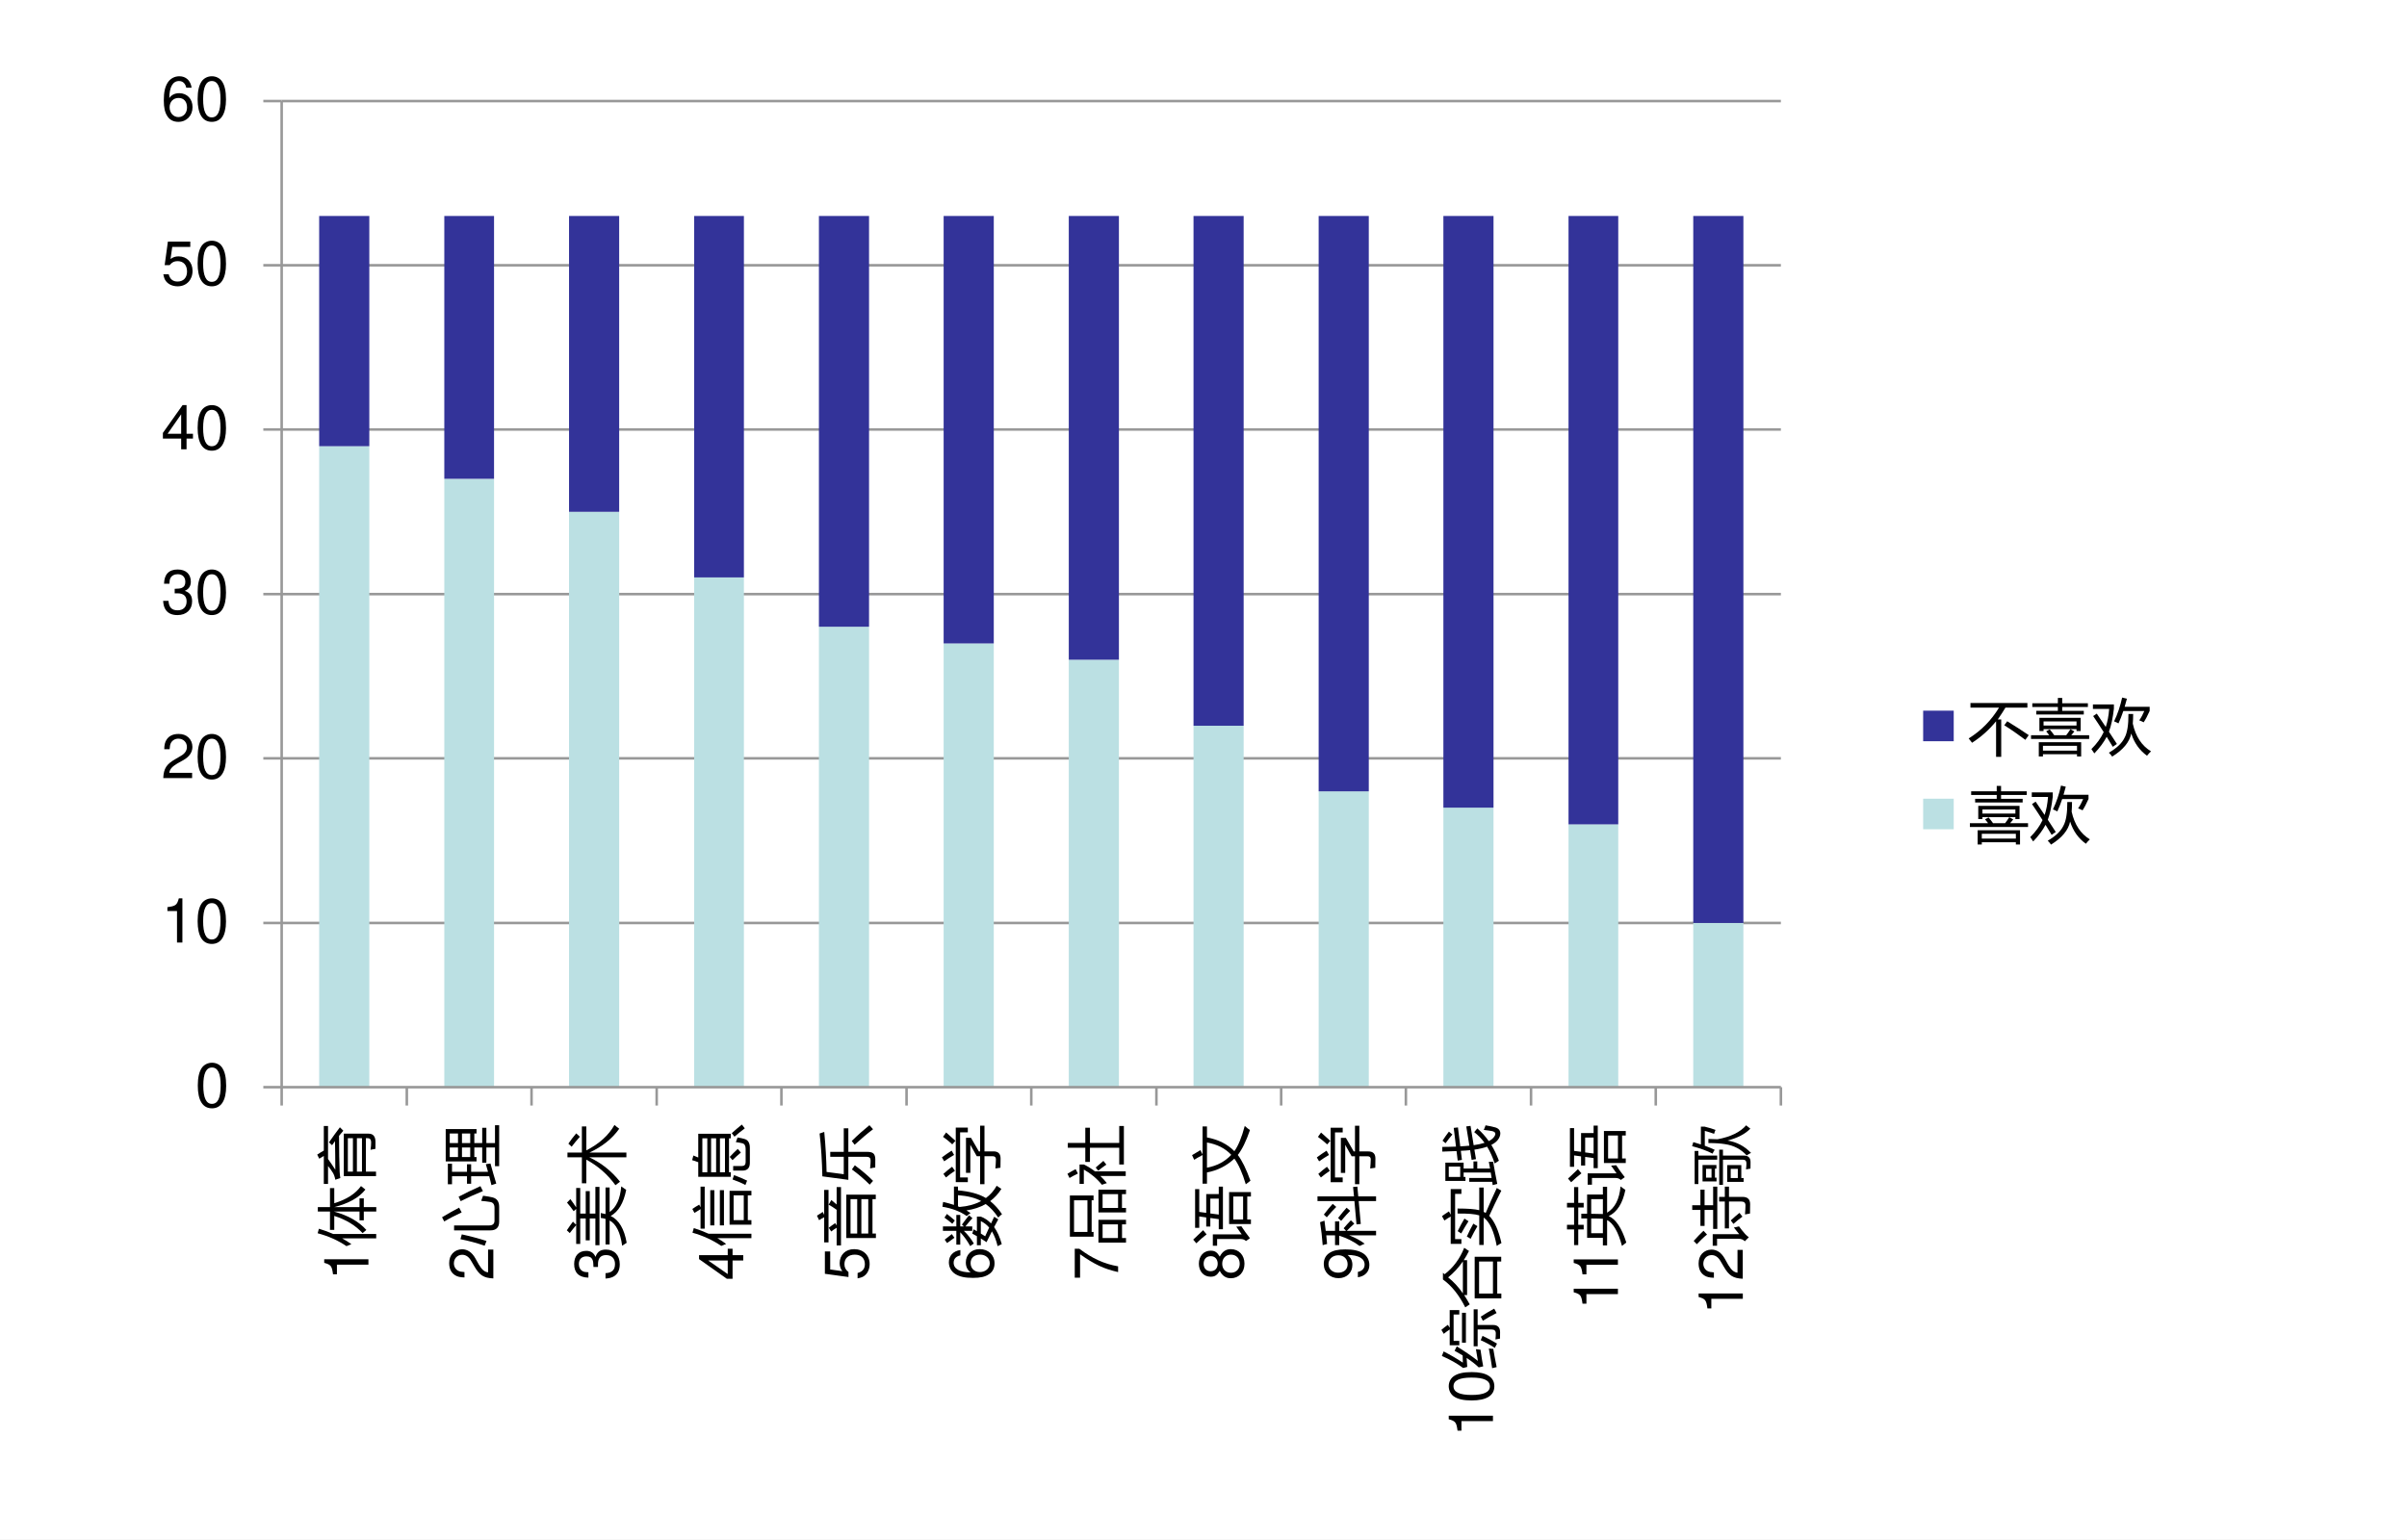 <?xml version="1.0" encoding="UTF-8" standalone="no"?>
<!DOCTYPE svg PUBLIC "-//W3C//DTD SVG 1.1//EN" "http://www.w3.org/Graphics/SVG/1.1/DTD/svg11.dtd">
<svg xmlns="http://www.w3.org/2000/svg" xmlns:xlink="http://www.w3.org/1999/xlink" version="1.1" width="708.6pt" height="453.48pt" viewBox="0 0 708.6 453.48">
<rect x="0" y="0" width="708.6" height="453.48" fill="#808080" stroke="none"/>
<g enable-background="new">
<g>
<g id="Layer-1" data-name="Artifact">
<clipPath id="cp22">
<path transform="matrix(1,0,0,-1,0,453.48)" d="M 0 0 L 708.6 0 L 708.6 453.48 L 0 453.48 Z " fill-rule="evenodd"/>
</clipPath>
<g clip-path="url(#cp22)">
<path transform="matrix(1,0,0,-1,0,453.48)" d="M 0 0 L 708.6 0 L 708.6 453.48 L 0 453.48 Z " fill="#ffffff" fill-rule="evenodd"/>
</g>
</g>
<g id="Layer-1" data-name="P">
<path transform="matrix(1,0,0,-1,0,453.48)" stroke-width=".14" stroke-linecap="butt" stroke-miterlimit="10" stroke-linejoin="miter" fill="none" stroke="#000000" stroke-opacity="0" d="M 42.467 16.943 L 643.477 16.943 L 643.477 436.513 L 42.467 436.513 Z "/>
</g>
<g id="Layer-1" data-name="Artifact">
<path transform="matrix(1,0,0,-1,0,453.48)" stroke-width=".75" stroke-linecap="butt" stroke-linejoin="round" fill="none" stroke="#989898" d="M 82.92 181.68 L 524.28 181.68 M 82.92 230.16 L 524.28 230.16 M 82.92 278.52 L 524.28 278.52 M 82.92 327 L 524.28 327 M 82.92 375.36 L 524.28 375.36 M 82.92 423.72 L 524.28 423.72 "/>
<path transform="matrix(1,0,0,-1,0,453.48)" d="M 93.96 322.08 L 108.72 322.08 L 108.72 133.32 L 93.96 133.32 Z M 130.8 312.48 L 145.44 312.48 L 145.44 133.32 L 130.8 133.32 Z M 167.52 302.76 L 182.28 302.76 L 182.28 133.32 L 167.52 133.32 Z M 204.36 283.44 L 219 283.44 L 219 133.32 L 204.36 133.32 Z M 241.08 268.92 L 255.84 268.92 L 255.84 133.32 L 241.08 133.32 Z M 277.8 264 L 292.56 264 L 292.56 133.32 L 277.8 133.32 Z M 314.64 259.2 L 329.4 259.2 L 329.4 133.32 L 314.64 133.32 Z M 351.36 239.76 L 366.12 239.76 L 366.12 133.32 L 351.36 133.32 Z M 388.2 220.44 L 402.96 220.44 L 402.96 133.32 L 388.2 133.32 Z M 424.92 215.64 L 439.68 215.64 L 439.68 133.32 L 424.92 133.32 Z M 461.76 210.72 L 476.4 210.72 L 476.4 133.32 L 461.76 133.32 Z M 498.48 181.68 L 513.24 181.68 L 513.24 133.32 L 498.48 133.32 Z " fill="#bbe0e3"/>
<path transform="matrix(1,0,0,-1,0,453.48)" d="M 93.96 389.88 L 108.72 389.88 L 108.72 322.08 L 93.96 322.08 Z M 130.8 389.88 L 145.44 389.88 L 145.44 312.48 L 130.8 312.48 Z M 167.52 389.88 L 182.28 389.88 L 182.28 302.76 L 167.52 302.76 Z M 204.36 389.88 L 219 389.88 L 219 283.44 L 204.36 283.44 Z M 241.08 389.88 L 255.84 389.88 L 255.84 268.92 L 241.08 268.92 Z M 277.8 389.88 L 292.56 389.88 L 292.56 264 L 277.8 264 Z M 314.64 389.88 L 329.4 389.88 L 329.4 259.2 L 314.64 259.2 Z M 351.36 389.88 L 366.12 389.88 L 366.12 239.76 L 351.36 239.76 Z M 388.2 389.88 L 402.96 389.88 L 402.96 220.44 L 388.2 220.44 Z M 424.92 389.88 L 439.68 389.88 L 439.68 215.64 L 424.92 215.64 Z M 461.76 389.88 L 476.4 389.88 L 476.4 210.72 L 461.76 210.72 Z M 498.48 389.88 L 513.24 389.88 L 513.24 181.68 L 498.48 181.68 Z " fill="#333399"/>
<path transform="matrix(1,0,0,-1,0,453.48)" stroke-width=".75" stroke-linecap="butt" stroke-linejoin="round" fill="none" stroke="#989898" d="M 82.92 133.32 L 82.92 423.72 "/>
<path transform="matrix(1,0,0,-1,0,453.48)" stroke-width=".75" stroke-linecap="butt" stroke-linejoin="round" fill="none" stroke="#989898" d="M 77.52 133.32 L 82.92 133.32 M 77.52 181.68 L 82.92 181.68 M 77.52 230.16 L 82.92 230.16 M 77.52 278.52 L 82.92 278.52 M 77.52 327 L 82.92 327 M 77.52 375.36 L 82.92 375.36 M 77.52 423.72 L 82.92 423.72 "/>
<path transform="matrix(1,0,0,-1,0,453.48)" stroke-width=".75" stroke-linecap="butt" stroke-linejoin="round" fill="none" stroke="#989898" d="M 82.92 133.32 L 524.28 133.32 "/>
<path transform="matrix(1,0,0,-1,0,453.48)" stroke-width=".75" stroke-linecap="butt" stroke-linejoin="round" fill="none" stroke="#989898" d="M 82.92 133.32 L 82.92 127.92 M 119.76 133.32 L 119.76 127.92 M 156.48 133.32 L 156.48 127.92 M 193.32 133.32 L 193.32 127.92 M 230.04 133.32 L 230.04 127.92 M 266.88 133.32 L 266.88 127.92 M 303.6 133.32 L 303.6 127.92 M 340.44 133.32 L 340.44 127.92 M 377.16 133.32 L 377.16 127.92 M 413.88 133.32 L 413.88 127.92 M 450.72 133.32 L 450.72 127.92 M 487.44 133.32 L 487.44 127.92 M 524.28 133.32 L 524.28 127.92 "/>
<clipPath id="cp23">
<path transform="matrix(1,0,0,-1,0,453.48)" d="M 42.36 17.04 L 643.44 17.04 L 643.44 436.56 L 42.36 436.56 Z " fill-rule="evenodd"/>
</clipPath>
<g clip-path="url(#cp23)">
<symbol id="font_18_11">
<path d="M .232 .746 C .166 .746 .106 .716 .069 .667 C .023 .603 0 .507 0 .373 C 0 .129 .08 0 .232 0 C .382 0 .464 .129 .464 .367 C .464 .507 .442 .601 .395 .667 C .358 .717 .299 .746 .232 .746 M .232 .668 C .327 .668 .374 .571 .374 .375 C .374 .169 .328 .073 .23 .073 C .137 .073 .09 .173 .09 .372 C .09 .571 .137 .668 .232 .668 Z "/>
</symbol>
<use xlink:href="#font_18_11" transform="matrix(18,0,0,-18,58.23,326.384)"/>
</g>
<clipPath id="cp25">
<path transform="matrix(1,0,0,-1,0,453.48)" d="M 42.36 17.04 L 643.44 17.04 L 643.44 436.56 L 42.36 436.56 Z " fill-rule="evenodd"/>
</clipPath>
<g clip-path="url(#cp25)">
<symbol id="font_18_12">
<path d="M .157 .515 L .157 0 L .245 0 L .245 .723 L .187 .723 C .156 .612 .136 .597 0 .579 L 0 .515 L .157 .515 Z "/>
</symbol>
<use xlink:href="#font_18_12" transform="matrix(18,0,0,-18,49.284,277.56)"/>
<use xlink:href="#font_18_11" transform="matrix(18,0,0,-18,58.182,277.974)"/>
</g>
<clipPath id="cp26">
<path transform="matrix(1,0,0,-1,0,453.48)" d="M 42.36 17.04 L 643.44 17.04 L 643.44 436.56 L 42.36 436.56 Z " fill-rule="evenodd"/>
</clipPath>
<g clip-path="url(#cp26)">
<symbol id="font_18_13">
<path d="M .472 .086 L .099 .086 C .108 .146 .14 .184 .227 .237 L .327 .293 C .426 .348 .477 .422 .477 .511 C .477 .571 .453 .627 .411 .666 C .369 .704 .317 .722 .25 .722 C .16 .722 .093 .69 .054 .628 C .029 .59 .018 .545 .016 .472 L .104 .472 C .107 .521 .113 .55 .125 .574 C .148 .618 .194 .645 .247 .645 C .327 .645 .387 .587 .387 .509 C .387 .451 .354 .401 .291 .365 L .199 .311 C .051 .226 .008 .158 0 0 L .472 0 L .472 .086 Z "/>
</symbol>
<use xlink:href="#font_18_13" transform="matrix(18,0,0,-18,48.06,229.132)"/>
<use xlink:href="#font_18_11" transform="matrix(18,0,0,-18,58.182,229.564)"/>
</g>
<clipPath id="cp27">
<path transform="matrix(1,0,0,-1,0,453.48)" d="M 42.36 17.04 L 643.44 17.04 L 643.44 436.56 L 42.36 436.56 Z " fill-rule="evenodd"/>
</clipPath>
<g clip-path="url(#cp27)">
<symbol id="font_18_14">
<path d="M .189 .356 L .2 .356 L .237 .356 C .333 .356 .384 .311 .384 .224 C .384 .133 .329 .078 .238 .078 C .141 .078 .094 .127 .088 .233 L 0 .233 C .004 .175 .014 .137 .031 .105 C .068 .035 .137 0 .234 0 C .38 0 .474 .088 .474 .225 C .474 .317 .439 .367 .354 .397 C .42 .424 .453 .474 .453 .547 C .453 .671 .372 .746 .237 .746 C .094 .746 .018 .666 .015 .513 L .103 .513 C .104 .557 .108 .582 .119 .604 C .139 .645 .183 .669 .238 .669 C .316 .669 .363 .622 .363 .544 C .363 .493 .345 .462 .306 .445 C .282 .435 .25 .431 .189 .43 L .189 .356 Z "/>
</symbol>
<use xlink:href="#font_18_14" transform="matrix(18,0,0,-18,48.024,181.134)"/>
<use xlink:href="#font_18_11" transform="matrix(18,0,0,-18,58.182,181.134)"/>
</g>
<clipPath id="cp28">
<path transform="matrix(1,0,0,-1,0,453.48)" d="M 42.36 17.04 L 643.44 17.04 L 643.44 436.56 L 42.36 436.56 Z " fill-rule="evenodd"/>
</clipPath>
<g clip-path="url(#cp28)">
<symbol id="font_18_15">
<path d="M .299 .175 L .299 0 L .387 0 L .387 .175 L .492 .175 L .492 .254 L .387 .254 L .387 .723 L .322 .723 L 0 .268 L 0 .175 L .299 .175 M .299 .254 L .077 .254 L .299 .573 L .299 .254 Z "/>
</symbol>
<use xlink:href="#font_18_15" transform="matrix(18,0,0,-18,47.952,132.31)"/>
<use xlink:href="#font_18_11" transform="matrix(18,0,0,-18,58.182,132.724)"/>
</g>
<clipPath id="cp29">
<path transform="matrix(1,0,0,-1,0,453.48)" d="M 42.36 17.04 L 643.44 17.04 L 643.44 436.56 L 42.36 436.56 Z " fill-rule="evenodd"/>
</clipPath>
<g clip-path="url(#cp29)">
<symbol id="font_18_16">
<path d="M .441 .732 L .075 .732 L .022 .346 L .103 .346 C .144 .395 .178 .412 .234 .412 C .329 .412 .388 .347 .388 .242 C .388 .14 .329 .078 .233 .078 C .156 .078 .109 .117 .088 .197 L 0 .197 C .012 .139 .022 .111 .043 .085 C .083 .031 .155 0 .235 0 C .378 0 .478 .104 .478 .254 C .478 .394 .385 .49 .249 .49 C .199 .49 .159 .477 .118 .447 L .146 .645 L .441 .645 L .441 .732 Z "/>
</symbol>
<use xlink:href="#font_18_16" transform="matrix(18,0,0,-18,48.078,84.314)"/>
<use xlink:href="#font_18_11" transform="matrix(18,0,0,-18,58.182,84.314)"/>
</g>
<clipPath id="cp30">
<path transform="matrix(1,0,0,-1,0,453.48)" d="M 42.36 17.04 L 643.44 17.04 L 643.44 436.56 L 42.36 436.56 Z " fill-rule="evenodd"/>
</clipPath>
<g clip-path="url(#cp30)">
<symbol id="font_18_17">
<path d="M .455 .558 C .438 .676 .362 .746 .254 .746 C .176 .746 .106 .708 .064 .643 C .019 .572 0 .484 0 .353 C 0 .231 .017 .154 .06 .09 C .098 .031 .16 0 .238 0 C .373 0 .47 .101 .47 .242 C .47 .375 .38 .469 .253 .469 C .183 .469 .128 .443 .09 .39 C .091 .569 .147 .668 .248 .668 C .31 .668 .353 .628 .367 .558 L .455 .558 M .242 .391 C .327 .391 .38 .331 .38 .235 C .38 .144 .32 .078 .239 .078 C .157 .078 .095 .147 .095 .239 C .095 .329 .155 .391 .242 .391 Z "/>
</symbol>
<use xlink:href="#font_18_17" transform="matrix(18,0,0,-18,48.222,35.884)"/>
<use xlink:href="#font_18_11" transform="matrix(18,0,0,-18,58.182,35.884)"/>
</g>
<clipPath id="cp31">
<path transform="matrix(1,0,0,-1,0,453.48)" d="M 82.92 17.04 L 119.76 17.04 L 119.76 260.52 L 82.92 260.52 Z " fill-rule="evenodd"/>
</clipPath>
<g clip-path="url(#cp31)">
<use xlink:href="#font_18_12" transform="matrix(-0,-18,-18,0,108.46,375.252)"/>
</g>
<clipPath id="cp32">
<path transform="matrix(1,0,0,-1,0,453.48)" d="M 82.92 17.04 L 119.76 17.04 L 119.76 260.52 L 82.92 260.52 Z " fill-rule="evenodd"/>
</clipPath>
<g clip-path="url(#cp32)">
<symbol id="font_21_47d">
<path d="M .983 .25 C .961 .223 .942 .199 .926 .178 C .796 .278 .7 .448 .639 .687 L .639 .274 L .782 .274 L .782 .204 L .639 .204 L .639 0 L .566 0 L .566 .204 L .423 .204 L .423 .274 L .566 .274 L .566 .687 L .564 .687 C .503 .462 .404 .287 .265 .162 C .25 .181 .232 .201 .213 .224 C .339 .339 .433 .493 .495 .687 L .266 .687 L .266 .757 L .566 .757 L .566 .956 L .639 .956 L .639 .757 L .95 .757 L .95 .687 L .702 .687 C .764 .484 .858 .339 .983 .25 M 0 .487 C .094 .625 .165 .783 .211 .959 L .285 .938 C .26 .854 .231 .777 .199 .704 L .199 .001 L .127 .001 L .127 .557 C .098 .504 .066 .454 .033 .407 C .023 .434 .012 .461 0 .487 Z "/>
</symbol>
<symbol id="font_21_a03">
<path d="M .128 .527 L .823 .527 L .823 .124 C .823 .047 .778 .009 .687 .009 C .656 .009 .618 .009 .574 .01 C .573 .016 .568 .043 .559 .09 C .604 .083 .645 .08 .682 .08 C .725 .08 .748 .099 .749 .136 L .749 .166 L .202 .166 L .202 0 L .128 0 L .128 .527 M .68 .77 C .763 .712 .845 .653 .927 .591 L .871 .535 C .844 .559 .816 .582 .787 .605 C .531 .604 .337 .601 .202 .595 C .161 .593 .126 .589 .097 .584 L .069 .666 C .114 .674 .15 .687 .178 .703 C .217 .726 .256 .754 .294 .785 L 0 .785 L 0 .854 L .458 .854 C .444 .877 .429 .902 .413 .929 L .48 .962 C .51 .916 .532 .88 .546 .854 L .948 .854 L .948 .785 L .409 .785 C .345 .74 .286 .7 .232 .666 C .385 .666 .541 .668 .7 .671 C .679 .687 .657 .703 .634 .719 L .68 .77 M .202 .23 L .749 .23 L .749 .313 L .202 .313 L .202 .23 M .749 .461 L .202 .461 L .202 .378 L .749 .378 L .749 .461 Z "/>
</symbol>
<use xlink:href="#font_21_47d" transform="matrix(-0,-18,-18,0,110.772,366.97)"/>
<use xlink:href="#font_21_a03" transform="matrix(-0,-18,-18,0,110.701,348.653)"/>
</g>
<clipPath id="cp34">
<path transform="matrix(1,0,0,-1,0,453.48)" d="M 119.64 17.04 L 156.6 17.04 L 156.6 260.52 L 119.64 260.52 Z " fill-rule="evenodd"/>
</clipPath>
<g clip-path="url(#cp34)">
<use xlink:href="#font_18_13" transform="matrix(-0,-18,-18,0,145.232,376.476)"/>
</g>
<clipPath id="cp35">
<path transform="matrix(1,0,0,-1,0,453.48)" d="M 119.64 17.04 L 156.6 17.04 L 156.6 260.52 L 119.64 260.52 Z " fill-rule="evenodd"/>
</clipPath>
<g clip-path="url(#cp35)">
<symbol id="font_21_6b6">
<path d="M .251 .737 L .332 .737 L .332 .165 C .332 .106 .358 .076 .411 .076 L .621 .076 C .677 .076 .709 .1 .716 .146 C .723 .188 .729 .237 .734 .294 C .762 .283 .79 .272 .818 .263 C .809 .194 .799 .143 .791 .109 C .773 .036 .722 0 .637 0 L .392 0 C .298 0 .251 .049 .251 .146 L .251 .737 M .802 .663 C .857 .558 .915 .439 .975 .306 L .894 .266 C .843 .392 .788 .513 .729 .629 L .802 .663 M .107 .633 L .186 .611 C .156 .473 .12 .338 .078 .207 L 0 .237 C .043 .36 .079 .492 .107 .633 M .466 .934 C .528 .831 .58 .738 .623 .655 C .592 .64 .566 .626 .545 .613 C .499 .714 .45 .809 .397 .898 L .466 .934 Z "/>
</symbol>
<symbol id="font_21_8f2">
<path d="M .311 .068 L .616 .068 L .616 .209 L .367 .209 L .367 .277 L .616 .277 L .616 .406 L .46 .406 L .46 .37 L .388 .37 L .388 .874 L .917 .874 L .917 .37 L .845 .37 L .845 .406 L .688 .406 L .688 .277 L .938 .277 L .938 .209 L .688 .209 L .688 .068 L .98 .068 L .98 0 L .311 0 L .311 .068 M 0 .126 C .05 .138 .099 .15 .146 .162 L .146 .458 L .023 .458 L .023 .526 L .146 .526 L .146 .771 L .014 .771 L .014 .839 L .35 .839 L .35 .771 L .218 .771 L .218 .526 L .342 .526 L .342 .458 L .218 .458 L .218 .182 C .261 .194 .302 .206 .343 .218 C .346 .188 .35 .163 .354 .142 C .242 .112 .133 .08 .026 .047 L 0 .126 M .688 .473 L .845 .473 L .845 .608 L .688 .608 L .688 .473 M .46 .473 L .616 .473 L .616 .608 L .46 .608 L .46 .473 M .845 .808 L .688 .808 L .688 .673 L .845 .673 L .845 .808 M .46 .673 L .616 .673 L .616 .808 L .46 .808 L .46 .673 Z "/>
</symbol>
<use xlink:href="#font_21_6b6" transform="matrix(-0,-18,-18,0,146.946,366.847)"/>
<use xlink:href="#font_21_8f2" transform="matrix(-0,-18,-18,0,146.946,349.005)"/>
</g>
<clipPath id="cp36">
<path transform="matrix(1,0,0,-1,0,453.48)" d="M 156.48 17.04 L 193.32 17.04 L 193.32 260.52 L 156.48 260.52 Z " fill-rule="evenodd"/>
</clipPath>
<g clip-path="url(#cp36)">
<use xlink:href="#font_18_14" transform="matrix(-0,-18,-18,0,182.454,376.512)"/>
</g>
<clipPath id="cp37">
<path transform="matrix(1,0,0,-1,0,453.48)" d="M 156.48 17.04 L 193.32 17.04 L 193.32 260.52 L 156.48 260.52 Z " fill-rule="evenodd"/>
</clipPath>
<g clip-path="url(#cp37)">
<symbol id="font_21_9e8">
<path d="M .008 .512 L .446 .512 L .446 .604 L .088 .604 L .088 .67 L .446 .67 L .446 .76 L .029 .76 L .029 .826 L .337 .826 C .304 .855 .26 .89 .207 .931 L .252 .979 C .309 .941 .356 .908 .394 .879 L .342 .826 L .602 .826 L .565 .867 C .617 .903 .663 .939 .705 .976 L .763 .921 C .721 .89 .676 .858 .627 .826 L .945 .826 L .945 .76 L .526 .76 L .526 .67 L .893 .67 L .893 .604 L .526 .604 L .526 .512 L .963 .512 L .963 .445 L .008 .445 L .008 .512 M .971 .089 C .946 .056 .927 .029 .914 .008 C .7 .05 .558 .134 .487 .262 C .423 .127 .277 .04 .048 0 C .035 .022 .019 .047 0 .074 C .219 .104 .356 .173 .413 .279 L .021 .279 L .021 .346 L .439 .346 C .446 .368 .451 .395 .455 .424 L .535 .424 C .53 .395 .524 .369 .518 .346 L .953 .346 L .953 .279 L .552 .279 C .628 .17 .768 .106 .971 .089 Z "/>
</symbol>
<symbol id="font_21_7d0">
<path d="M .986 .195 C .963 .169 .942 .143 .924 .117 C .761 .232 .632 .394 .534 .604 L .534 0 L .456 0 L .456 .606 C .365 .411 .232 .243 .057 .104 C .042 .125 .023 .15 0 .179 C .175 .305 .314 .464 .418 .655 L .031 .655 L .031 .728 L .456 .728 L .456 .964 L .534 .964 L .534 .728 L .961 .728 L .961 .655 L .57 .655 C .678 .443 .817 .29 .986 .195 M .63 .895 L .68 .949 C .736 .911 .792 .868 .848 .821 L .793 .761 C .739 .809 .685 .854 .63 .895 Z "/>
</symbol>
<use xlink:href="#font_21_9e8" transform="matrix(-0,-18,-18,0,184.492,366.847)"/>
<use xlink:href="#font_21_7d0" transform="matrix(-0,-18,-18,0,184.404,349.023)"/>
</g>
<clipPath id="cp38">
<path transform="matrix(1,0,0,-1,0,453.48)" d="M 193.2 17.04 L 230.16 17.04 L 230.16 260.52 L 193.2 260.52 Z " fill-rule="evenodd"/>
</clipPath>
<g clip-path="url(#cp38)">
<use xlink:href="#font_18_15" transform="matrix(-0,-18,-18,0,218.81,376.584)"/>
</g>
<clipPath id="cp39">
<path transform="matrix(1,0,0,-1,0,453.48)" d="M 193.2 17.04 L 230.16 17.04 L 230.16 260.52 L 193.2 260.52 Z " fill-rule="evenodd"/>
</clipPath>
<g clip-path="url(#cp39)">
<symbol id="font_21_492">
<path d="M .347 .357 L .902 .357 L .902 0 L .827 0 L .827 .059 L .422 .059 L .422 0 L .347 0 L .347 .357 M 0 .493 C .096 .635 .168 .792 .216 .964 L .292 .942 C .264 .855 .233 .774 .199 .7 L .199 0 L .127 0 L .127 .557 C .097 .505 .065 .457 .032 .413 C .022 .44 .011 .467 0 .493 M .827 .291 L .422 .291 L .422 .125 L .827 .125 L .827 .291 M .282 .832 L .601 .832 C .582 .866 .561 .899 .54 .932 L .605 .966 C .629 .931 .652 .894 .675 .854 L .632 .832 L .97 .832 L .97 .764 L .282 .764 L .282 .832 M .336 .673 L .912 .673 L .912 .606 L .336 .606 L .336 .673 M .336 .516 L .912 .516 L .912 .449 L .336 .449 L .336 .516 Z "/>
</symbol>
<symbol id="font_21_6ce">
<path d="M .134 .844 L .373 .844 C .387 .879 .398 .912 .407 .944 L .483 .924 C .473 .896 .461 .869 .45 .844 L .839 .844 L .839 .311 L .764 .311 L .764 .341 L .209 .341 L .209 .311 L .134 .311 L .134 .844 M .236 .273 L .311 .273 L .311 .13 C .311 .09 .332 .069 .375 .069 L .592 .069 C .644 .069 .674 .087 .683 .123 C .689 .146 .696 .182 .702 .229 C .726 .22 .752 .21 .778 .201 C .771 .156 .763 .12 .755 .093 C .74 .031 .691 0 .609 0 L .363 0 C .279 0 .236 .04 .236 .121 L .236 .273 M .209 .552 L .764 .552 L .764 .634 L .209 .634 L .209 .552 M .209 .407 L .764 .407 L .764 .489 L .209 .489 L .209 .407 M .764 .777 L .209 .777 L .209 .696 L .764 .696 L .764 .777 M .091 .283 L .162 .259 C .133 .181 .104 .109 .072 .045 C .051 .054 .027 .063 0 .073 C .032 .13 .062 .2 .091 .283 M .791 .252 L .848 .296 C .894 .246 .941 .191 .989 .131 L .927 .083 C .882 .143 .837 .199 .791 .252 M .407 .284 L .46 .329 C .5 .293 .543 .249 .591 .198 L .531 .147 C .483 .204 .442 .25 .407 .284 Z "/>
</symbol>
<use xlink:href="#font_21_492" transform="matrix(-0,-18,-18,0,221.209,366.899)"/>
<use xlink:href="#font_21_6ce" transform="matrix(-0,-18,-18,0,220.752,348.97)"/>
</g>
<clipPath id="cp40">
<path transform="matrix(1,0,0,-1,0,453.48)" d="M 230.04 17.04 L 266.88 17.04 L 266.88 260.52 L 230.04 260.52 Z " fill-rule="evenodd"/>
</clipPath>
<g clip-path="url(#cp40)">
<use xlink:href="#font_18_16" transform="matrix(-0,-18,-18,0,256.014,376.458)"/>
</g>
<clipPath id="cp41">
<path transform="matrix(1,0,0,-1,0,453.48)" d="M 230.04 17.04 L 266.88 17.04 L 266.88 260.52 L 230.04 260.52 Z " fill-rule="evenodd"/>
</clipPath>
<g clip-path="url(#cp41)">
<symbol id="font_21_bba">
<path d="M .121 .484 L .831 .484 L .831 .002 L .757 .002 L .757 .056 L .195 .056 L .195 0 L .121 0 L .121 .484 M 0 .642 L .289 .642 C .27 .674 .25 .704 .228 .731 L .289 .771 C .315 .738 .34 .703 .365 .666 L .327 .642 L .583 .642 C .614 .684 .642 .728 .667 .773 L .743 .729 C .723 .704 .699 .675 .67 .642 L .955 .642 L .955 .571 L 0 .571 L 0 .642 M .05 .846 L .461 .846 C .446 .876 .43 .904 .413 .929 L .487 .964 C .506 .936 .526 .904 .548 .869 L .5 .846 L .908 .846 L .908 .775 L .05 .775 L .05 .846 M .195 .125 L .757 .125 L .757 .238 L .195 .238 L .195 .125 M .757 .415 L .195 .415 L .195 .306 L .757 .306 L .757 .415 Z "/>
</symbol>
<symbol id="font_21_429">
<path d="M .136 .866 C .382 .871 .616 .886 .837 .911 L .863 .835 C .632 .813 .413 .801 .208 .797 L .171 .516 L .456 .516 L .456 .737 L .537 .737 L .537 .516 L .922 .516 L .922 .441 L .537 .441 L .537 .135 C .537 .085 .528 .05 .51 .031 C .49 .01 .457 0 .411 0 C .387 0 .344 0 .281 .001 C .278 .027 .273 .055 .266 .085 C .331 .079 .374 .076 .394 .077 C .435 .076 .456 .097 .456 .142 L .456 .441 L .079 .441 L .136 .866 M .715 .385 C .811 .288 .896 .191 .973 .096 L .907 .037 C .832 .136 .747 .236 .653 .338 L .715 .385 M .249 .383 L .317 .335 C .223 .209 .138 .11 .062 .037 C .043 .053 .023 .072 0 .092 C .09 .181 .173 .278 .249 .383 Z "/>
</symbol>
<use xlink:href="#font_21_bba" transform="matrix(-0,-18,-18,0,257.859,366.759)"/>
<use xlink:href="#font_21_429" transform="matrix(-0,-18,-18,0,257.683,348.864)"/>
</g>
<clipPath id="cp42">
<path transform="matrix(1,0,0,-1,0,453.48)" d="M 266.76 17.04 L 303.72 17.04 L 303.72 260.52 L 266.76 260.52 Z " fill-rule="evenodd"/>
</clipPath>
<g clip-path="url(#cp42)">
<use xlink:href="#font_18_17" transform="matrix(-0,-18.024,-18.024,0,292.785,376.313)"/>
</g>
<clipPath id="cp43">
<path transform="matrix(1,0,0,-1,0,453.48)" d="M 266.76 17.04 L 303.72 17.04 L 303.72 260.52 L 266.76 260.52 Z " fill-rule="evenodd"/>
</clipPath>
<g clip-path="url(#cp43)">
<symbol id="font_21_783">
<path d="M .644 .974 L .722 .962 C .708 .899 .692 .84 .674 .785 L .973 .785 L .973 .719 L .911 .719 C .895 .527 .853 .375 .786 .263 C .839 .191 .906 .132 .987 .087 C .966 .058 .949 .033 .935 .01 C .855 .061 .789 .122 .736 .193 C .676 .119 .605 .055 .522 0 C .508 .019 .49 .039 .467 .062 C .558 .121 .632 .189 .688 .266 C .636 .357 .601 .462 .584 .581 C .57 .557 .556 .535 .541 .514 C .528 .533 .512 .553 .492 .576 C .568 .685 .618 .817 .644 .974 M .015 .41 L .163 .41 C .177 .435 .191 .46 .205 .486 L .275 .464 C .265 .446 .255 .428 .244 .41 L .483 .41 L .483 .347 C .459 .283 .421 .227 .371 .179 C .407 .162 .443 .145 .48 .128 L .438 .061 C .397 .083 .355 .106 .312 .129 C .238 .076 .145 .035 .033 .004 C .023 .025 .012 .048 0 .072 C .095 .094 .175 .125 .241 .165 C .185 .194 .127 .223 .065 .253 C .086 .283 .106 .314 .126 .346 L .015 .346 L .015 .41 M .025 .746 L .25 .746 L .25 .965 L .322 .965 L .322 .746 L .51 .746 L .51 .682 L .322 .682 L .322 .622 L .352 .655 C .412 .611 .463 .572 .504 .538 L .457 .483 C .421 .517 .376 .555 .322 .598 L .322 .486 L .25 .486 L .25 .623 C .191 .561 .122 .507 .043 .46 C .031 .479 .017 .499 .001 .52 C .083 .564 .158 .618 .227 .682 L .025 .682 L .025 .746 M .833 .719 L .65 .719 C .647 .71 .644 .702 .64 .694 C .651 .556 .684 .438 .737 .34 C .789 .435 .821 .561 .833 .719 M .161 .275 C .207 .255 .255 .233 .304 .21 C .349 .248 .384 .294 .409 .346 L .206 .346 C .191 .322 .176 .298 .161 .275 M .466 .94 L .526 .9 C .491 .854 .455 .81 .419 .771 C .404 .784 .386 .797 .366 .812 C .4 .851 .433 .894 .466 .94 M .051 .897 L .106 .936 C .136 .9 .166 .861 .197 .82 L .137 .777 C .108 .82 .079 .86 .051 .897 Z "/>
</symbol>
<symbol id="font_21_606">
<path d="M 0 .334 L .457 .334 L .457 .389 L .644 .494 L .185 .494 L .185 .565 L .758 .565 L .758 .483 L .536 .355 L .536 .334 L .956 .334 L .956 .263 L .536 .263 L .536 .115 C .536 .038 .497 0 .42 0 C .377 0 .326 .001 .269 .002 C .267 .024 .263 .052 .257 .085 C .309 .08 .359 .077 .406 .076 C .44 .076 .457 .093 .457 .13 L .457 .263 L 0 .263 L 0 .334 M .033 .732 L .924 .732 L .924 .535 L .847 .535 L .847 .661 L .11 .661 L .11 .535 L .033 .535 L .033 .732 M .651 .789 C .695 .836 .736 .886 .774 .94 L .845 .889 C .802 .84 .757 .79 .709 .737 L .651 .789 M .374 .921 L .438 .958 C .477 .906 .514 .853 .548 .799 L .478 .759 C .449 .81 .414 .864 .374 .921 M .11 .892 L .168 .934 C .208 .89 .247 .843 .285 .792 L .219 .745 C .182 .8 .146 .849 .11 .892 Z "/>
</symbol>
<use xlink:href="#font_21_783" transform="matrix(-0,-18.024,-18.024,0,294.984,366.97)"/>
<use xlink:href="#font_21_606" transform="matrix(-0,-18.024,-18.024,0,294.561,348.723)"/>
</g>
<clipPath id="cp44">
<path transform="matrix(1,0,0,-1,0,453.48)" d="M 303.6 17.04 L 340.44 17.04 L 340.44 260.52 L 303.6 260.52 Z " fill-rule="evenodd"/>
</clipPath>
<g clip-path="url(#cp44)">
<symbol id="font_18_18">
<path d="M .474 .709 L 0 .709 L 0 .622 L .383 .622 C .214 .381 .145 .233 .092 0 L .186 0 C .225 .227 .314 .422 .474 .635 L .474 .709 Z "/>
</symbol>
<use xlink:href="#font_18_18" transform="matrix(-0,-18,-18,0,329.16,376.26)"/>
</g>
<clipPath id="cp45">
<path transform="matrix(1,0,0,-1,0,453.48)" d="M 303.6 17.04 L 340.44 17.04 L 340.44 260.52 L 303.6 260.52 Z " fill-rule="evenodd"/>
</clipPath>
<g clip-path="url(#cp45)">
<symbol id="font_21_57d">
<path d="M .096 .918 L .77 .918 L .77 .531 L .691 .531 L .691 .562 L .174 .562 L .174 .531 L .096 .531 L .096 .918 M .493 .451 L .866 .451 L .866 0 L .792 0 L .792 .066 L .567 .066 L .567 0 L .493 0 L .493 .451 M 0 .451 L .372 .451 L .372 0 L .298 0 L .298 .065 L .074 .065 L .074 0 L 0 0 L 0 .451 M .691 .85 L .174 .85 L .174 .631 L .691 .631 L .691 .85 M .792 .383 L .567 .383 L .567 .13 L .792 .13 L .792 .383 M .298 .383 L .074 .383 L .074 .132 L .298 .132 L .298 .383 Z "/>
</symbol>
<symbol id="font_21_951">
<path d="M .332 .106 L .606 .106 L .606 .585 L .374 .585 L .374 .661 L .606 .661 L .606 .947 L .685 .947 L .685 .661 L .933 .661 L .933 .585 L .685 .585 L .685 .106 L .962 .106 L .962 .03 L .332 .03 L .332 .106 M .015 .685 L .015 .755 L .332 .755 L .332 .683 C .3 .619 .263 .56 .22 .503 L .22 0 L .144 0 L .144 .415 C .108 .377 .069 .341 .027 .308 C .021 .331 .012 .358 0 .389 C .1 .469 .183 .568 .249 .685 L .015 .685 M .111 .919 L .18 .953 C .204 .915 .229 .87 .256 .819 L .184 .782 C .158 .835 .134 .881 .111 .919 M .231 .449 L .282 .491 C .322 .447 .358 .405 .391 .365 L .33 .317 C .299 .362 .266 .406 .231 .449 Z "/>
</symbol>
<use xlink:href="#font_21_57d" transform="matrix(-0,-18,-18,0,331.489,365.915)"/>
<use xlink:href="#font_21_951" transform="matrix(-0,-18,-18,0,331.401,348.899)"/>
</g>
<clipPath id="cp46">
<path transform="matrix(1,0,0,-1,0,453.48)" d="M 340.32 17.04 L 377.16 17.04 L 377.16 260.52 L 340.32 260.52 Z " fill-rule="evenodd"/>
</clipPath>
<g clip-path="url(#cp46)">
<symbol id="font_18_19">
<path d="M .354 .404 C .428 .449 .451 .485 .451 .553 C .451 .667 .364 .746 .238 .746 C .113 .746 .025 .667 .025 .554 C .025 .485 .048 .45 .121 .404 C .04 .363 0 .304 0 .224 C 0 .092 .097 0 .238 0 C .378 0 .476 .092 .476 .224 C .476 .304 .436 .363 .354 .404 M .238 .668 C .313 .668 .361 .623 .361 .551 C .361 .483 .312 .438 .238 .438 C .163 .438 .115 .483 .115 .553 C .115 .623 .163 .668 .238 .668 M .238 .364 C .326 .364 .386 .306 .386 .222 C .386 .135 .327 .078 .236 .078 C .15 .078 .09 .137 .09 .221 C .09 .307 .149 .364 .238 .364 Z "/>
</symbol>
<use xlink:href="#font_18_19" transform="matrix(-0,-18,-18,0,366.364,376.422)"/>
</g>
<clipPath id="cp47">
<path transform="matrix(1,0,0,-1,0,453.48)" d="M 340.32 17.04 L 377.16 17.04 L 377.16 260.52 L 340.32 260.52 Z " fill-rule="evenodd"/>
</clipPath>
<g clip-path="url(#cp47)">
<symbol id="font_21_aa7">
<path d="M .27 .526 L .435 .526 L .454 .664 L .314 .664 L .314 .731 L .463 .731 L .479 .845 L .293 .845 L .293 .913 L .926 .913 L .926 .845 L .553 .845 L .538 .731 L .845 .731 L .845 .526 L .967 .526 L .967 .458 L .27 .458 L .27 .526 M .355 .357 L .878 .357 L .878 0 L .805 0 L .805 .06 L .429 .06 L .429 0 L .355 0 L .355 .357 M .312 .24 C .313 .206 .316 .178 .318 .156 C .254 .115 .189 .068 .123 .016 L .077 .081 C .099 .102 .11 .131 .11 .169 L .11 .553 L 0 .553 L 0 .623 L .186 .623 L .186 .151 C .231 .182 .273 .212 .312 .24 M .805 .289 L .429 .289 L .429 .128 L .805 .128 L .805 .289 M .771 .664 L .528 .664 L .51 .526 L .771 .526 L .771 .664 M .1 .944 C .171 .871 .222 .817 .254 .782 L .186 .725 C .145 .779 .096 .835 .04 .893 L .1 .944 Z "/>
</symbol>
<symbol id="font_21_786">
<path d="M .01 .783 L .479 .783 C .446 .846 .42 .891 .401 .92 L .477 .955 C .495 .927 .522 .882 .559 .818 L .488 .783 L .947 .783 L .947 .711 L .767 .711 C .732 .525 .657 .376 .542 .263 C .629 .2 .767 .143 .955 .093 C .925 .059 .902 .031 .887 .008 C .703 .071 .568 .138 .48 .207 C .392 .139 .252 .07 .059 0 C .042 .023 .022 .048 0 .076 C .186 .132 .326 .194 .42 .263 C .302 .39 .226 .539 .194 .711 L .01 .711 L .01 .783 M .684 .711 L .272 .711 C .301 .551 .371 .418 .482 .314 C .588 .412 .655 .545 .684 .711 Z "/>
</symbol>
<use xlink:href="#font_21_aa7" transform="matrix(-0,-18,-18,0,368.262,366.847)"/>
<use xlink:href="#font_21_786" transform="matrix(-0,-18,-18,0,368.121,348.759)"/>
</g>
<clipPath id="cp48">
<path transform="matrix(1,0,0,-1,0,453.48)" d="M 377.04 17.04 L 414 17.04 L 414 260.52 L 377.04 260.52 Z " fill-rule="evenodd"/>
</clipPath>
<g clip-path="url(#cp48)">
<symbol id="font_18_1a">
<path d="M .015 .188 C .032 .07 .108 0 .216 0 C .295 0 .365 .038 .407 .103 C .451 .174 .471 .262 .471 .393 C .471 .515 .453 .592 .411 .656 C .372 .715 .31 .746 .232 .746 C .097 .746 0 .645 0 .505 C 0 .372 .09 .278 .218 .278 C .285 .278 .335 .302 .38 .357 C .379 .177 .323 .078 .222 .078 C .16 .078 .117 .118 .103 .188 L .015 .188 M .231 .669 C .313 .669 .375 .6 .375 .507 C .375 .418 .315 .356 .228 .356 C .143 .356 .09 .416 .09 .512 C .09 .603 .149 .669 .231 .669 Z "/>
</symbol>
<use xlink:href="#font_18_1a" transform="matrix(-0,-18,-18,0,403.134,376.404)"/>
</g>
<clipPath id="cp49">
<path transform="matrix(1,0,0,-1,0,453.48)" d="M 377.04 17.04 L 414 17.04 L 414 260.52 L 377.04 260.52 Z " fill-rule="evenodd"/>
</clipPath>
<g clip-path="url(#cp49)">
<symbol id="font_21_960">
<path d="M 0 .269 C .074 .368 .13 .479 .168 .602 L .014 .602 L .014 .671 L .174 .671 L .174 .814 C .124 .809 .076 .805 .032 .801 C .028 .825 .021 .849 .013 .873 C .139 .882 .264 .896 .389 .916 L .414 .844 C .355 .836 .3 .829 .247 .823 L .247 .671 L .402 .671 L .402 .602 L .247 .602 L .247 .491 L .29 .53 C .337 .49 .38 .451 .42 .412 L .365 .356 C .324 .403 .284 .444 .247 .479 L .247 0 L .174 0 L .174 .44 C .135 .34 .09 .255 .037 .186 C .026 .212 .014 .24 0 .269 M .353 .32 L .735 .354 L .735 .958 L .811 .958 L .811 .361 L .965 .376 L .971 .306 L .811 .291 L .811 0 L .735 0 L .735 .284 L .36 .25 L .353 .32 M .469 .806 L .514 .854 C .586 .799 .645 .751 .689 .709 L .639 .651 C .592 .699 .536 .75 .469 .806 M .411 .571 L .458 .621 C .532 .563 .588 .517 .626 .482 L .575 .423 C .545 .455 .49 .504 .411 .571 Z "/>
</symbol>
<use xlink:href="#font_21_960" transform="matrix(-0,-18,-18,0,405.102,366.917)"/>
<use xlink:href="#font_21_606" transform="matrix(-0,-18,-18,0,404.908,348.724)"/>
</g>
<clipPath id="cp50">
<path transform="matrix(1,0,0,-1,0,453.48)" d="M 413.88 17.04 L 450.72 17.04 L 450.72 398.64 L 413.88 398.64 Z " fill-rule="evenodd"/>
</clipPath>
<g clip-path="url(#cp50)">
<use xlink:href="#font_18_12" transform="matrix(-0,-18,-18,0,439.51,421.308)"/>
<use xlink:href="#font_18_11" transform="matrix(-0,-18,-18,0,439.924,412.41)"/>
</g>
<clipPath id="cp51">
<path transform="matrix(1,0,0,-1,0,453.48)" d="M 413.88 17.04 L 450.72 17.04 L 450.72 398.64 L 413.88 398.64 Z " fill-rule="evenodd"/>
</clipPath>
<g clip-path="url(#cp51)">
<symbol id="font_21_9d4">
<path d="M .12 .363 C .19 .374 .253 .385 .311 .395 C .307 .369 .304 .344 .302 .32 C .192 .305 .101 .291 .03 .276 L .013 .349 C .063 .401 .115 .467 .168 .547 C .105 .543 .056 .54 .021 .537 L .003 .604 C .074 .698 .14 .814 .2 .952 L .274 .923 C .214 .806 .153 .702 .091 .609 C .132 .61 .172 .611 .209 .612 C .234 .653 .259 .697 .285 .744 L .357 .708 C .273 .573 .194 .458 .12 .363 M .358 .432 L .963 .432 L .963 .367 L .707 .367 L .707 .117 C .707 .039 .668 0 .59 0 C .563 0 .528 0 .484 .001 C .481 .021 .476 .046 .47 .076 C .506 .072 .539 .07 .569 .07 C .612 .07 .633 .093 .633 .138 L .633 .367 L .358 .367 L .358 .432 M .375 .824 L .633 .824 C .609 .861 .585 .893 .562 .921 L .627 .96 C .659 .923 .686 .887 .709 .854 L .662 .824 L .95 .824 L .95 .667 L .878 .667 L .878 .76 L .447 .76 L .447 .667 L .375 .667 L .375 .824 M .417 .623 L .906 .623 L .906 .559 L .417 .559 L .417 .623 M 0 .13 C .087 .142 .194 .16 .322 .184 C .318 .148 .316 .124 .315 .111 C .242 .1 .143 .081 .018 .056 L 0 .13 M .458 .317 L .529 .287 C .486 .195 .443 .116 .402 .05 C .38 .062 .356 .074 .332 .086 C .378 .155 .42 .232 .458 .317 M .776 .282 L .843 .316 C .887 .25 .931 .176 .974 .096 L .902 .057 C .859 .143 .817 .218 .776 .282 Z "/>
</symbol>
<symbol id="font_21_560">
<path d="M .147 .436 L .828 .436 L .828 .002 L .75 .002 L .75 .067 L .226 .067 L .226 0 L .147 0 L .147 .436 M .565 .955 L .542 .927 C .651 .785 .795 .679 .975 .607 C .954 .579 .937 .553 .923 .529 C .87 .555 .82 .583 .772 .615 L .772 .56 L .201 .56 L .201 .608 C .154 .577 .103 .547 .049 .517 C .036 .539 .02 .563 0 .59 C .201 .691 .353 .812 .456 .955 L .565 .955 M .75 .364 L .226 .364 L .226 .137 L .75 .137 L .75 .364 M .49 .87 C .424 .785 .337 .704 .229 .629 L .752 .629 C .653 .697 .566 .777 .49 .87 Z "/>
</symbol>
<symbol id="font_21_618">
<path d="M 0 .077 C .24 .122 .395 .193 .464 .291 L .016 .291 L .016 .363 L .5 .363 C .522 .431 .532 .549 .53 .718 L .612 .718 C .612 .55 .603 .432 .585 .363 L .955 .363 L .955 .291 L .558 .291 C .552 .281 .546 .27 .539 .258 C .678 .199 .815 .139 .948 .076 L .905 .002 C .766 .073 .628 .139 .492 .2 C .404 .114 .255 .047 .047 0 C .032 .029 .016 .054 0 .077 M .034 .83 L .481 .83 C .465 .859 .443 .894 .416 .933 L .487 .973 C .509 .944 .535 .906 .565 .859 L .512 .83 L .93 .83 L .93 .655 L .852 .655 L .852 .758 L .112 .758 L .112 .655 L .034 .655 L .034 .83 M .154 .566 C .229 .533 .299 .497 .365 .46 L .323 .393 C .258 .432 .189 .469 .117 .504 L .154 .566 M .242 .716 C .318 .679 .386 .643 .448 .605 L .404 .539 C .344 .578 .277 .618 .204 .658 L .242 .716 Z "/>
</symbol>
<symbol id="font_21_aea">
<path d="M .354 .092 C .456 .125 .548 .166 .629 .216 C .608 .274 .592 .343 .58 .424 L .425 .398 L .413 .469 L .572 .494 C .567 .541 .563 .592 .561 .646 L .413 .628 L .401 .697 L .557 .716 C .553 .794 .55 .871 .548 .949 L .625 .949 C .625 .875 .627 .8 .63 .725 L .936 .762 L .944 .693 L .634 .655 C .637 .602 .64 .552 .645 .506 L .96 .557 L .969 .487 L .653 .436 C .663 .367 .676 .307 .692 .258 C .76 .307 .818 .364 .867 .427 L .928 .376 C .867 .306 .797 .243 .72 .189 C .743 .143 .771 .111 .803 .093 C .844 .069 .871 .082 .883 .132 C .891 .174 .898 .22 .903 .271 C .933 .257 .957 .248 .978 .242 C .966 .173 .955 .118 .943 .079 C .926 .026 .893 0 .845 0 C .812 0 .777 .013 .742 .039 C .71 .064 .681 .101 .658 .147 C .579 .099 .493 .058 .399 .023 C .386 .044 .371 .067 .354 .092 M 0 .125 C .018 .127 .035 .13 .054 .132 L .054 .508 L .117 .508 L .117 .142 C .146 .147 .175 .152 .206 .157 L .206 .6 L .134 .6 L .134 .57 L .069 .57 L .069 .899 L .368 .899 L .368 .6 L .271 .6 L .271 .439 L .388 .439 L .388 .377 L .271 .377 L .271 .168 C .307 .174 .343 .181 .381 .188 C .381 .161 .382 .138 .383 .118 C .255 .095 .133 .073 .02 .05 L 0 .125 M .304 .656 L .304 .843 L .134 .843 L .134 .656 L .304 .656 M .685 .896 L .727 .945 C .777 .913 .826 .878 .875 .841 L .828 .784 C .785 .821 .737 .858 .685 .896 Z "/>
</symbol>
<use xlink:href="#font_21_9d4" transform="matrix(-0,-18,-18,0,441.611,402.908)"/>
<use xlink:href="#font_21_560" transform="matrix(-0,-18,-18,0,441.98,384.995)"/>
<use xlink:href="#font_21_618" transform="matrix(-0,-18,-18,0,442.015,366.908)"/>
<use xlink:href="#font_21_aea" transform="matrix(-0,-18,-18,0,441.681,348.995)"/>
</g>
<clipPath id="cp52">
<path transform="matrix(1,0,0,-1,0,453.48)" d="M 450.6 17.04 L 487.56 17.04 L 487.56 286.56 L 450.6 286.56 Z " fill-rule="evenodd"/>
</clipPath>
<g clip-path="url(#cp52)">
<use xlink:href="#font_18_12" transform="matrix(-0,-18,-18,0,476.3,383.916)"/>
<use xlink:href="#font_18_12" transform="matrix(-0,-18,-18,0,476.3,375.278)"/>
</g>
<clipPath id="cp53">
<path transform="matrix(1,0,0,-1,0,453.48)" d="M 450.6 17.04 L 487.56 17.04 L 487.56 286.56 L 450.6 286.56 Z " fill-rule="evenodd"/>
</clipPath>
<g clip-path="url(#cp53)">
<symbol id="font_21_a36">
<path d="M .009 .383 L .132 .383 L .132 .641 L .45 .641 C .45 .671 .45 .703 .449 .736 L .527 .736 C .527 .703 .527 .671 .527 .641 L .841 .641 L .841 .383 L .968 .383 L .968 .314 L .544 .314 C .62 .187 .763 .113 .974 .094 C .951 .065 .933 .039 .917 .015 C .697 .059 .554 .15 .488 .288 C .438 .171 .294 .075 .056 0 C .041 .021 .022 .045 0 .071 C .229 .131 .37 .212 .423 .314 L .009 .314 L .009 .383 M .014 .854 L .27 .854 L .27 .97 L .346 .97 L .346 .854 L .629 .854 L .629 .97 L .705 .97 L .705 .854 L .963 .854 L .963 .786 L .705 .786 L .705 .697 L .629 .697 L .629 .786 L .346 .786 L .346 .697 L .27 .697 L .27 .786 L .014 .786 L .014 .854 M .449 .574 L .208 .574 L .208 .383 L .445 .383 C .447 .435 .449 .498 .449 .574 M .522 .383 L .765 .383 L .765 .574 L .526 .574 C .526 .499 .524 .435 .522 .383 Z "/>
</symbol>
<use xlink:href="#font_21_a36" transform="matrix(-0,-18,-18,0,478.77,366.906)"/>
<use xlink:href="#font_21_aa7" transform="matrix(-0,-18,-18,0,478.611,348.871)"/>
</g>
<clipPath id="cp54">
<path transform="matrix(1,0,0,-1,0,453.48)" d="M 487.44 17.04 L 524.28 17.04 L 524.28 290.64 L 487.44 290.64 Z " fill-rule="evenodd"/>
</clipPath>
<g clip-path="url(#cp54)">
<use xlink:href="#font_18_12" transform="matrix(-0,-18,-18,0,513.07,385.308)"/>
<use xlink:href="#font_18_13" transform="matrix(-0,-18,-18,0,513.052,376.572)"/>
</g>
<clipPath id="cp55">
<path transform="matrix(1,0,0,-1,0,453.48)" d="M 487.44 17.04 L 524.28 17.04 L 524.28 290.64 L 487.44 290.64 Z " fill-rule="evenodd"/>
</clipPath>
<g clip-path="url(#cp55)">
<symbol id="font_21_5cea">
<path d="M .275 .605 L .586 .605 L .586 .745 L .324 .745 L .324 .813 L .586 .813 L .586 .947 L .662 .947 L .662 .813 L .918 .813 L .918 .745 L .662 .745 L .662 .605 L .967 .605 L .967 .537 L .275 .537 L .275 .605 M .284 .414 L .723 .414 L .723 .507 L .799 .507 L .799 .414 L .967 .414 L .967 .346 L .799 .346 L .799 .123 C .799 .042 .76 .001 .683 0 C .642 .001 .59 .001 .527 .002 C .523 .025 .518 .053 .512 .084 C .568 .079 .618 .077 .663 .076 C .703 .077 .723 .1 .723 .143 L .723 .346 L .284 .346 L .284 .414 M .298 .266 C .302 .241 .308 .213 .317 .182 C .271 .148 .229 .115 .19 .08 C .17 .061 .153 .041 .139 .021 L .073 .087 C .101 .113 .114 .147 .114 .19 L .114 .541 L 0 .541 L 0 .612 L .189 .612 L .189 .179 C .212 .196 .248 .225 .298 .266 M .079 .923 C .142 .866 .198 .813 .245 .763 L .183 .705 C .142 .757 .089 .812 .025 .872 L .079 .923 M .357 .273 L .414 .317 C .461 .267 .502 .219 .538 .174 L .476 .126 C .44 .176 .4 .225 .357 .273 Z "/>
</symbol>
<symbol id="font_21_831">
<path d="M .751 .697 C .75 .635 .748 .585 .746 .547 C .786 .333 .862 .177 .974 .08 C .951 .053 .933 .03 .919 .011 C .83 .099 .765 .224 .725 .386 C .702 .237 .635 .108 .523 0 C .506 .033 .492 .057 .481 .071 C .584 .164 .645 .282 .666 .425 C .678 .496 .684 .587 .684 .697 L .751 .697 M 0 .52 L .576 .52 L .576 .459 L .479 .459 L .479 .116 C .479 .044 .443 .008 .372 .008 C .343 .008 .307 .008 .266 .009 C .262 .032 .257 .056 .253 .082 C .293 .077 .326 .075 .352 .075 C .392 .075 .412 .095 .412 .134 L .412 .459 L 0 .459 L 0 .52 M .049 .389 L .324 .389 L .324 .159 L .111 .159 L .111 .121 L .049 .121 L .049 .389 M .056 .793 L .325 .793 L .325 .566 L .265 .566 L .265 .59 L .118 .59 L .118 .564 L .056 .564 L .056 .793 M .511 .629 C .558 .721 .598 .832 .633 .964 L .699 .944 C .687 .901 .674 .859 .661 .82 L .952 .82 L .952 .758 C .934 .684 .916 .625 .899 .581 C .877 .591 .855 .599 .834 .604 C .851 .645 .867 .695 .882 .756 L .64 .756 C .618 .696 .596 .642 .573 .594 C .548 .611 .527 .622 .511 .629 M .013 .922 L .555 .922 L .555 .861 L .479 .861 L .479 .553 L .412 .553 L .412 .861 L .013 .861 L .013 .922 M .262 .332 L .111 .332 L .111 .216 L .262 .216 L .262 .332 M .263 .736 L .118 .736 L .118 .646 L .263 .646 L .263 .736 Z "/>
</symbol>
<use xlink:href="#font_21_5cea" transform="matrix(-0,-18,-18,0,515.223,366.848)"/>
<use xlink:href="#font_21_831" transform="matrix(-0,-18,-18,0,515.487,348.919)"/>
</g>
<path transform="matrix(1,0,0,-1,0,453.48)" d="M 566.16 235.2 L 575.16 235.2 L 575.16 244.2 L 566.16 244.2 Z " fill="#333399" fill-rule="evenodd"/>
<clipPath id="cp56">
<path transform="matrix(1,0,0,-1,0,453.48)" d="M 42.36 17.04 L 643.44 17.04 L 643.44 436.56 L 42.36 436.56 Z " fill-rule="evenodd"/>
</clipPath>
<g clip-path="url(#cp56)">
<symbol id="font_21_409">
<path d="M .029 .881 L .96 .881 L .96 .805 L .601 .805 C .569 .751 .528 .687 .476 .612 L .532 .612 L .532 0 L .448 0 L .448 .582 C .337 .445 .206 .327 .055 .23 C .038 .254 .02 .277 0 .301 C .205 .429 .37 .597 .496 .805 L .029 .805 L .029 .881 M .63 .582 C .752 .508 .869 .432 .982 .355 L .927 .278 C .793 .378 .678 .457 .582 .516 L .63 .582 Z "/>
</symbol>
<symbol id="font_21_594">
<path d="M .127 .233 L .82 .233 L .82 0 L .752 0 L .752 .037 L .195 .037 L .195 0 L .127 0 L .127 .233 M .137 .632 L .812 .632 L .812 .416 L .744 .416 L .744 .447 L .205 .447 L .205 .416 L .137 .416 L .137 .632 M .086 .747 L .439 .747 L .439 .81 L .021 .81 L .021 .87 L .439 .87 L .439 .958 L .51 .958 L .51 .87 L .93 .87 L .93 .81 L .51 .81 L .51 .747 L .863 .747 L .863 .687 L .086 .687 L .086 .747 M 0 .348 L .298 .348 C .282 .369 .266 .391 .248 .412 L .306 .443 C .331 .413 .356 .381 .379 .348 L .576 .348 C .6 .38 .623 .412 .644 .446 L .709 .41 C .694 .391 .677 .37 .658 .348 L .951 .348 L .951 .287 L 0 .287 L 0 .348 M .752 .175 L .195 .175 L .195 .096 L .752 .096 L .752 .175 M .744 .573 L .205 .573 L .205 .506 L .744 .506 L .744 .573 Z "/>
</symbol>
<symbol id="font_21_82a">
<path d="M .088 .703 C .141 .625 .19 .553 .235 .485 C .264 .57 .282 .668 .291 .78 L .025 .78 L .025 .854 L .368 .854 L .368 .784 C .351 .632 .324 .506 .287 .407 C .335 .333 .379 .267 .417 .207 L .35 .16 C .316 .216 .282 .271 .25 .324 C .203 .234 .136 .144 .048 .052 C .035 .072 .019 .096 0 .123 C .089 .211 .156 .304 .201 .401 C .143 .493 .085 .581 .029 .663 L .088 .703 M .683 .697 C .683 .64 .681 .587 .677 .539 C .724 .328 .824 .177 .975 .086 C .951 .064 .93 .04 .91 .014 C .787 .102 .701 .223 .652 .377 C .623 .237 .519 .111 .34 0 C .326 .02 .308 .042 .286 .064 C .415 .139 .5 .22 .542 .308 C .586 .387 .607 .517 .606 .697 L .683 .697 M .371 .576 C .429 .697 .473 .827 .503 .966 L .581 .947 C .569 .901 .557 .857 .544 .815 L .953 .815 L .953 .747 C .917 .666 .884 .604 .855 .561 C .837 .571 .813 .582 .783 .593 C .816 .641 .843 .692 .865 .745 L .522 .745 C .497 .671 .471 .603 .443 .543 C .423 .555 .398 .566 .371 .576 Z "/>
</symbol>
<use xlink:href="#font_21_409" transform="matrix(18,0,0,-18,579.566,222.875)"/>
<use xlink:href="#font_21_594" transform="matrix(18,0,0,-18,597.917,222.769)"/>
<use xlink:href="#font_21_82a" transform="matrix(18,0,0,-18,615.689,222.804)"/>
</g>
<path transform="matrix(1,0,0,-1,0,453.48)" d="M 566.16 209.28 L 575.16 209.28 L 575.16 218.28 L 566.16 218.28 Z " fill="#bbe0e3" fill-rule="evenodd"/>
<clipPath id="cp57">
<path transform="matrix(1,0,0,-1,0,453.48)" d="M 42.36 17.04 L 643.44 17.04 L 643.44 436.56 L 42.36 436.56 Z " fill-rule="evenodd"/>
</clipPath>
<g clip-path="url(#cp57)">
<use xlink:href="#font_21_594" transform="matrix(18,0,0,-18,579.917,248.689)"/>
<use xlink:href="#font_21_82a" transform="matrix(18,0,0,-18,597.689,248.724)"/>
</g>
</g>
</g>
</g>
</svg>
